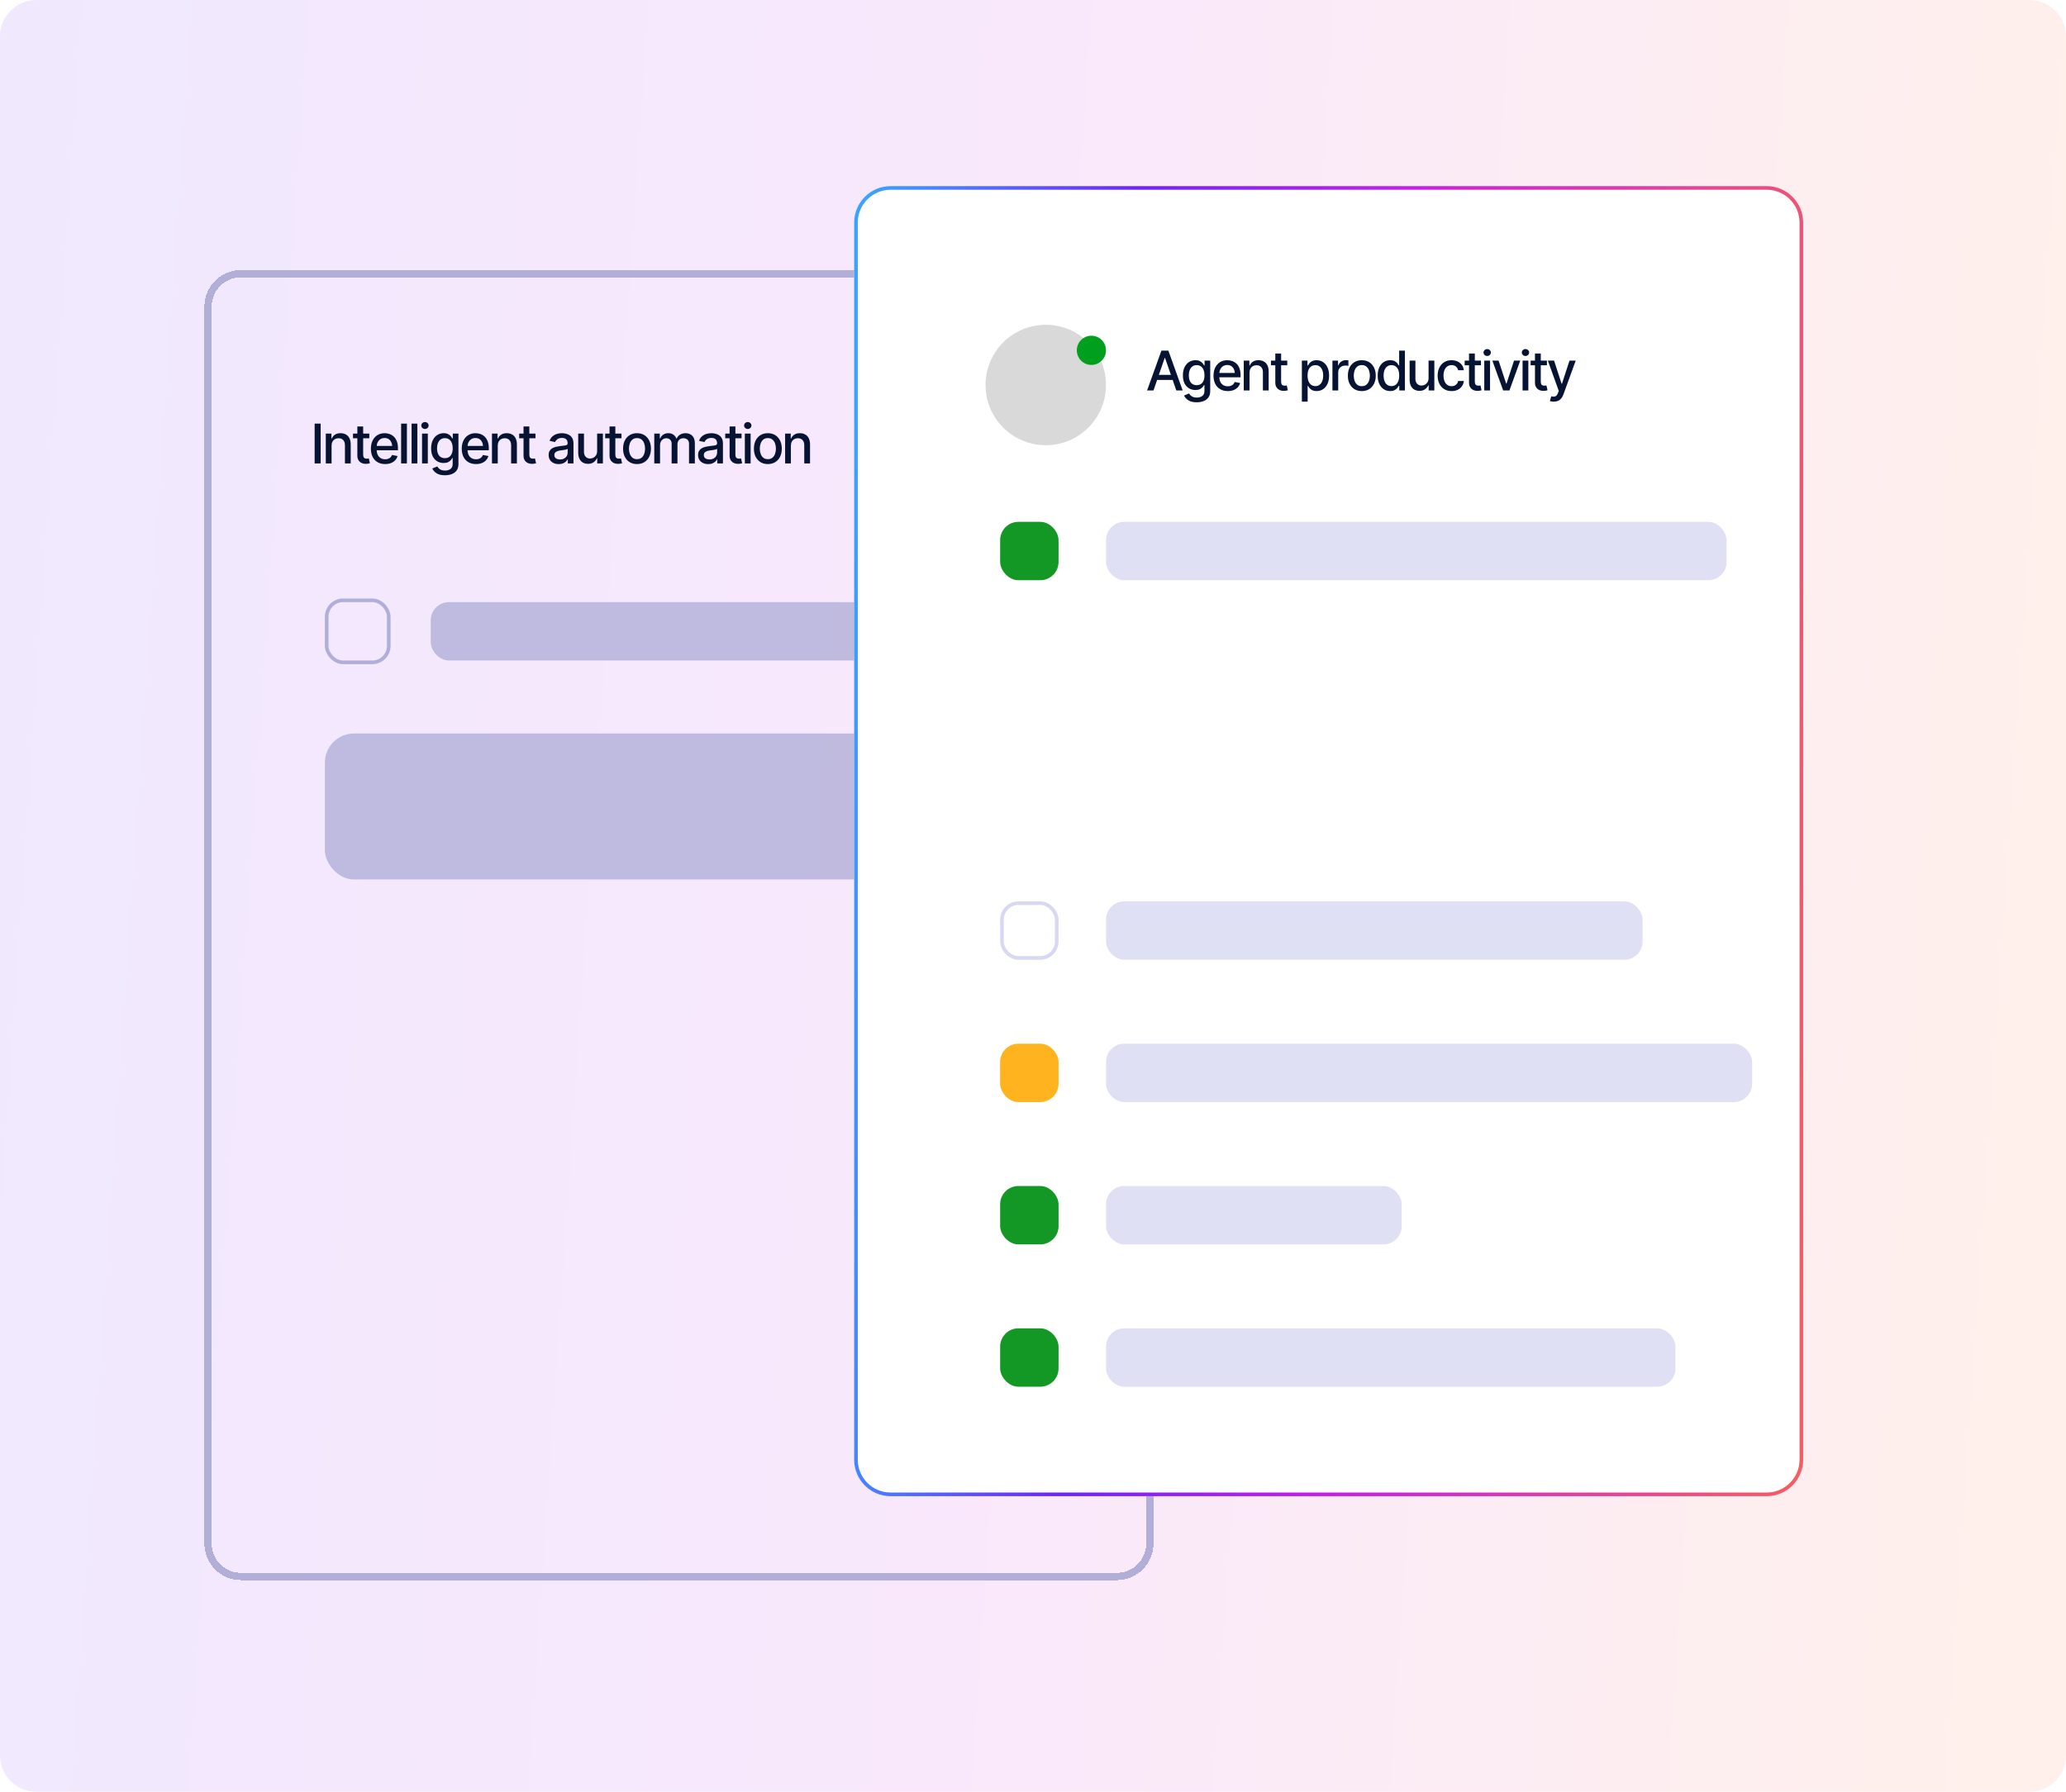 <svg width="566" height="491" viewBox="0 0 566 491" fill="none" xmlns="http://www.w3.org/2000/svg">
<path d="M0 10C0 4.477 4.477 0 10 0H556C561.523 0 566 4.477 566 10V481C566 486.523 561.523 491 556 491H10C4.477 491 0 486.523 0 481V10Z" fill="url(#paint0_linear_3006_1746)" fill-opacity="0.1"/>
<g filter="url(#filter0_d_3006_1746)">
<path d="M76 85H316C320.971 85 325 89.029 325 94V433C325 437.971 320.971 442 316 442H76C71.029 442 67 437.971 67 433V94C67 89.029 71.029 85 76 85Z" stroke="#B1AFD8" stroke-width="2" shape-rendering="crispEdges"/>
</g>
<rect opacity="0.8" x="89" y="201" width="214" height="40" rx="8" fill="#B1AFD8"/>
<rect opacity="0.8" x="118" y="165" width="156" height="16" rx="5" fill="#B1AFD8"/>
<g filter="url(#filter1_d_3006_1746)">
<path d="M244 71C244 65.477 248.477 61 254 61H494C499.523 61 504 65.477 504 71V410C504 415.523 499.523 420 494 420H254C248.477 420 244 415.523 244 410V71Z" fill="white"/>
<path d="M254 61.5H494C499.247 61.5 503.5 65.753 503.5 71V410C503.5 415.247 499.247 419.5 494 419.5H254C248.753 419.5 244.5 415.247 244.5 410V71C244.5 65.753 248.753 61.5 254 61.5Z" stroke="url(#paint1_linear_3006_1746)"/>
</g>
<circle cx="286.5" cy="105.5" r="16.5" fill="#D9D9D9"/>
<path d="M316.007 107H314.256L318.182 96.087H320.086L324.005 107H322.262L319.171 98.072H319.083L316.007 107ZM316.3 102.73H321.961V104.107H316.3V102.73ZM327.859 110.237C326.883 110.237 326.113 110.054 325.552 109.688C324.99 109.322 324.602 108.887 324.387 108.384L325.75 107.82C325.847 107.977 325.977 108.143 326.138 108.318C326.304 108.494 326.526 108.643 326.804 108.765C327.083 108.887 327.442 108.948 327.881 108.948C328.482 108.948 328.98 108.802 329.375 108.509C329.771 108.221 329.968 107.757 329.968 107.117V105.513H329.859C329.771 105.684 329.636 105.877 329.456 106.092C329.275 106.302 329.029 106.485 328.716 106.641C328.404 106.797 327.996 106.875 327.493 106.875C326.848 106.875 326.267 106.724 325.75 106.421C325.237 106.114 324.827 105.665 324.519 105.074C324.217 104.478 324.065 103.746 324.065 102.876C324.065 102.007 324.214 101.263 324.512 100.643C324.815 100.018 325.225 99.539 325.742 99.207C326.26 98.875 326.848 98.709 327.508 98.709C328.015 98.709 328.425 98.794 328.738 98.965C329.055 99.131 329.302 99.327 329.478 99.551C329.654 99.776 329.79 99.974 329.888 100.145H330.005V98.811H331.55V107.183C331.55 107.886 331.387 108.462 331.06 108.912C330.738 109.361 330.298 109.693 329.741 109.908C329.185 110.127 328.557 110.237 327.859 110.237ZM327.844 105.55C328.533 105.55 329.06 105.313 329.426 104.839C329.798 104.361 329.983 103.699 329.983 102.854C329.983 102.303 329.903 101.819 329.741 101.404C329.58 100.984 329.341 100.657 329.024 100.423C328.706 100.184 328.313 100.064 327.844 100.064C327.366 100.064 326.966 100.188 326.643 100.438C326.326 100.682 326.087 101.016 325.925 101.441C325.764 101.861 325.684 102.332 325.684 102.854C325.684 103.387 325.764 103.858 325.925 104.268C326.087 104.673 326.328 104.988 326.651 105.213C326.978 105.438 327.376 105.55 327.844 105.55ZM336.357 107.168C335.556 107.168 334.863 106.995 334.277 106.648C333.691 106.302 333.239 105.813 332.922 105.184C332.609 104.549 332.453 103.809 332.453 102.964C332.453 102.125 332.607 101.385 332.914 100.745C333.227 100.105 333.664 99.607 334.226 99.251C334.792 98.89 335.456 98.709 336.218 98.709C336.682 98.709 337.131 98.785 337.565 98.936C338 99.087 338.391 99.327 338.737 99.654C339.084 99.981 339.357 100.406 339.558 100.928C339.763 101.451 339.865 102.081 339.865 102.818V103.389H333.354V102.195H339.045L338.305 102.591C338.305 102.088 338.227 101.644 338.071 101.258C337.914 100.872 337.68 100.572 337.368 100.357C337.06 100.137 336.677 100.027 336.218 100.027C335.759 100.027 335.366 100.137 335.039 100.357C334.716 100.577 334.47 100.867 334.299 101.229C334.128 101.59 334.042 101.985 334.042 102.415V103.228C334.042 103.79 334.14 104.266 334.335 104.656C334.531 105.047 334.802 105.345 335.148 105.55C335.5 105.755 335.908 105.857 336.372 105.857C336.674 105.857 336.948 105.813 337.192 105.726C337.441 105.638 337.656 105.506 337.836 105.33C338.017 105.154 338.154 104.937 338.247 104.678L339.755 104.964C339.633 105.403 339.418 105.789 339.111 106.121C338.803 106.453 338.415 106.712 337.946 106.897C337.482 107.078 336.953 107.168 336.357 107.168ZM342.32 102.144V107H340.738V98.811H342.277V100.159H342.386C342.572 99.715 342.862 99.363 343.258 99.105C343.653 98.841 344.161 98.709 344.781 98.709C345.338 98.709 345.824 98.826 346.239 99.061C346.659 99.29 346.984 99.634 347.213 100.093C347.447 100.552 347.565 101.121 347.565 101.8V107H345.983V101.99C345.983 101.399 345.826 100.936 345.514 100.599C345.201 100.257 344.777 100.086 344.239 100.086C343.873 100.086 343.544 100.169 343.251 100.335C342.963 100.496 342.736 100.728 342.57 101.031C342.403 101.333 342.32 101.705 342.32 102.144ZM352.657 98.811V100.093H348.189V98.811H352.657ZM349.383 96.863H350.972V104.598C350.972 104.974 351.05 105.25 351.206 105.425C351.363 105.596 351.614 105.682 351.961 105.682C352.044 105.682 352.132 105.677 352.225 105.667C352.322 105.657 352.42 105.643 352.518 105.623L352.818 106.941C352.657 106.995 352.481 107.037 352.29 107.066C352.1 107.095 351.91 107.11 351.719 107.11C351.011 107.11 350.445 106.912 350.02 106.517C349.595 106.116 349.383 105.584 349.383 104.92V96.863ZM356.659 110.062V98.811H358.197V100.145H358.329C358.427 99.974 358.561 99.776 358.732 99.551C358.908 99.327 359.152 99.131 359.464 98.965C359.777 98.794 360.184 98.709 360.687 98.709C361.347 98.709 361.933 98.875 362.445 99.207C362.963 99.539 363.371 100.02 363.668 100.65C363.966 101.28 364.115 102.039 364.115 102.928C364.115 103.807 363.969 104.563 363.676 105.198C363.383 105.828 362.977 106.314 362.46 106.656C361.947 106.993 361.359 107.161 360.695 107.161C360.202 107.161 359.796 107.078 359.479 106.912C359.166 106.741 358.92 106.543 358.739 106.319C358.563 106.094 358.427 105.896 358.329 105.726H358.241V110.062H356.659ZM360.35 105.806C360.824 105.806 361.22 105.679 361.537 105.425C361.854 105.171 362.094 104.827 362.255 104.393C362.421 103.953 362.504 103.46 362.504 102.913C362.504 102.371 362.423 101.885 362.262 101.456C362.101 101.026 361.862 100.687 361.544 100.438C361.227 100.188 360.829 100.064 360.35 100.064C359.887 100.064 359.496 100.184 359.179 100.423C358.861 100.657 358.62 100.989 358.454 101.419C358.292 101.844 358.212 102.342 358.212 102.913C358.212 103.484 358.295 103.987 358.461 104.422C358.627 104.856 358.869 105.196 359.186 105.44C359.508 105.684 359.896 105.806 360.35 105.806ZM365.032 107V98.811H366.563V100.123H366.651C366.802 99.683 367.066 99.336 367.442 99.082C367.823 98.824 368.253 98.694 368.731 98.694C368.829 98.694 368.943 98.699 369.075 98.709C369.212 98.714 369.322 98.721 369.405 98.731V100.254C369.341 100.235 369.227 100.215 369.061 100.196C368.9 100.176 368.736 100.167 368.57 100.167C368.194 100.167 367.857 100.247 367.559 100.408C367.266 100.564 367.034 100.782 366.863 101.06C366.697 101.333 366.614 101.651 366.614 102.012V107H365.032ZM373.076 107.168C372.309 107.168 371.638 106.993 371.062 106.641C370.491 106.29 370.046 105.796 369.729 105.162C369.416 104.527 369.26 103.79 369.26 102.95C369.26 102.1 369.416 101.358 369.729 100.723C370.046 100.083 370.491 99.588 371.062 99.236C371.638 98.885 372.309 98.709 373.076 98.709C373.848 98.709 374.519 98.885 375.09 99.236C375.662 99.588 376.106 100.083 376.423 100.723C376.741 101.358 376.899 102.1 376.899 102.95C376.899 103.79 376.741 104.527 376.423 105.162C376.106 105.796 375.662 106.29 375.09 106.641C374.519 106.993 373.848 107.168 373.076 107.168ZM373.076 105.828C373.579 105.828 373.994 105.696 374.321 105.433C374.648 105.169 374.89 104.82 375.046 104.385C375.207 103.946 375.288 103.467 375.288 102.95C375.288 102.422 375.207 101.939 375.046 101.5C374.89 101.06 374.648 100.708 374.321 100.445C373.994 100.181 373.579 100.049 373.076 100.049C372.578 100.049 372.165 100.181 371.838 100.445C371.516 100.708 371.274 101.06 371.113 101.5C370.952 101.939 370.871 102.422 370.871 102.95C370.871 103.467 370.952 103.946 371.113 104.385C371.274 104.82 371.516 105.169 371.838 105.433C372.165 105.696 372.578 105.828 373.076 105.828ZM380.856 107.161C380.192 107.161 379.601 106.993 379.084 106.656C378.566 106.314 378.161 105.828 377.868 105.198C377.575 104.563 377.428 103.807 377.428 102.928C377.428 102.039 377.577 101.28 377.875 100.65C378.173 100.02 378.581 99.539 379.098 99.207C379.616 98.875 380.202 98.709 380.856 98.709C381.369 98.709 381.779 98.794 382.087 98.965C382.399 99.131 382.641 99.327 382.812 99.551C382.987 99.776 383.122 99.974 383.214 100.145H383.31V96.087H384.892V107H383.346V105.726H383.214C383.122 105.896 382.985 106.094 382.804 106.319C382.624 106.543 382.377 106.741 382.065 106.912C381.757 107.078 381.354 107.161 380.856 107.161ZM381.2 105.806C381.659 105.806 382.047 105.684 382.365 105.44C382.682 105.196 382.922 104.856 383.083 104.422C383.249 103.987 383.332 103.484 383.332 102.913C383.332 102.342 383.251 101.844 383.09 101.419C382.929 100.989 382.69 100.657 382.372 100.423C382.055 100.184 381.664 100.064 381.2 100.064C380.722 100.064 380.324 100.188 380.006 100.438C379.689 100.687 379.45 101.026 379.289 101.456C379.128 101.885 379.047 102.371 379.047 102.913C379.047 103.46 379.128 103.953 379.289 104.393C379.45 104.827 379.689 105.171 380.006 105.425C380.329 105.679 380.727 105.806 381.2 105.806ZM391.368 103.616V98.811H392.95V107H391.397V105.579H391.309C391.114 106.014 390.811 106.377 390.401 106.67C389.991 106.963 389.478 107.107 388.863 107.103C388.336 107.103 387.869 106.988 387.464 106.758C387.064 106.529 386.749 106.185 386.519 105.726C386.295 105.267 386.182 104.698 386.182 104.019V98.811H387.765V103.836C387.765 104.388 387.921 104.83 388.233 105.162C388.546 105.494 388.949 105.657 389.442 105.652C389.74 105.652 390.035 105.579 390.328 105.433C390.626 105.286 390.872 105.062 391.068 104.759C391.268 104.456 391.368 104.075 391.368 103.616ZM397.669 107.168C396.882 107.168 396.204 106.988 395.632 106.626C395.061 106.265 394.622 105.767 394.314 105.132C394.006 104.498 393.853 103.77 393.853 102.95C393.853 102.115 394.009 101.38 394.321 100.745C394.639 100.105 395.081 99.607 395.647 99.251C396.218 98.89 396.887 98.709 397.654 98.709C398.279 98.709 398.833 98.824 399.317 99.053C399.805 99.278 400.198 99.598 400.496 100.013C400.798 100.428 400.977 100.911 401.03 101.463H399.478C399.424 101.204 399.319 100.967 399.163 100.752C399.011 100.538 398.811 100.367 398.562 100.24C398.313 100.113 398.018 100.049 397.676 100.049C397.232 100.049 396.843 100.167 396.511 100.401C396.184 100.63 395.928 100.96 395.742 101.39C395.557 101.819 395.464 102.327 395.464 102.913C395.464 103.504 395.554 104.019 395.735 104.458C395.916 104.898 396.172 105.237 396.504 105.477C396.841 105.711 397.232 105.828 397.676 105.828C398.135 105.828 398.525 105.701 398.848 105.447C399.175 105.193 399.385 104.847 399.478 104.407H401.03C400.977 104.939 400.806 105.413 400.518 105.828C400.23 106.243 399.844 106.57 399.36 106.81C398.877 107.049 398.313 107.168 397.669 107.168ZM405.727 98.811V100.093H401.259V98.811H405.727ZM402.453 96.863H404.042V104.598C404.042 104.974 404.12 105.25 404.277 105.425C404.433 105.596 404.684 105.682 405.031 105.682C405.114 105.682 405.202 105.677 405.295 105.667C405.392 105.657 405.49 105.643 405.588 105.623L405.888 106.941C405.727 106.995 405.551 107.037 405.361 107.066C405.17 107.095 404.98 107.11 404.789 107.11C404.081 107.11 403.515 106.912 403.09 106.517C402.665 106.116 402.453 105.584 402.453 104.92V96.863ZM406.629 107V98.811H408.212V107H406.629ZM407.428 97.552C407.149 97.552 406.913 97.459 406.717 97.273C406.522 97.088 406.424 96.866 406.424 96.607C406.424 96.343 406.522 96.119 406.717 95.933C406.913 95.748 407.149 95.655 407.428 95.655C407.701 95.655 407.936 95.748 408.131 95.933C408.331 96.119 408.431 96.343 408.431 96.607C408.431 96.866 408.331 97.088 408.131 97.273C407.936 97.459 407.701 97.552 407.428 97.552ZM416.482 98.811L413.523 107H411.809L408.843 98.811H410.55L412.63 105.125H412.718L414.783 98.811H416.482ZM417.121 107V98.811H418.703V107H417.121ZM417.919 97.552C417.641 97.552 417.404 97.459 417.209 97.273C417.014 97.088 416.916 96.866 416.916 96.607C416.916 96.343 417.014 96.119 417.209 95.933C417.404 95.748 417.641 95.655 417.919 95.655C418.193 95.655 418.427 95.748 418.623 95.933C418.823 96.119 418.923 96.343 418.923 96.607C418.923 96.866 418.823 97.088 418.623 97.273C418.427 97.459 418.193 97.552 417.919 97.552ZM423.795 98.811V100.093H419.327V98.811H423.795ZM420.521 96.863H422.111V104.598C422.111 104.974 422.189 105.25 422.345 105.425C422.501 105.596 422.753 105.682 423.099 105.682C423.182 105.682 423.27 105.677 423.363 105.667C423.461 105.657 423.558 105.643 423.656 105.623L423.956 106.941C423.795 106.995 423.619 107.037 423.429 107.066C423.239 107.095 423.048 107.11 422.858 107.11C422.15 107.11 421.583 106.912 421.159 106.517C420.734 106.116 420.521 105.584 420.521 104.92V96.863ZM425.694 110.062C425.455 110.066 425.237 110.049 425.042 110.01C424.852 109.976 424.705 109.935 424.603 109.886L424.991 108.589L425.101 108.619C425.506 108.721 425.848 108.714 426.126 108.597C426.409 108.484 426.646 108.169 426.836 107.652L427.034 107.11L424.046 98.811H425.752L427.818 105.169H427.906L429.979 98.811H431.685L428.316 108.084C428.16 108.514 427.962 108.875 427.723 109.168C427.483 109.466 427.195 109.688 426.858 109.834C426.526 109.986 426.138 110.062 425.694 110.062Z" fill="#071332"/>
<path d="M87.848 116.087V127H86.2V116.087H87.848ZM90.838 122.144V127H89.256V118.812H90.794V120.159H90.904C91.09 119.715 91.38 119.363 91.776 119.104C92.171 118.841 92.679 118.709 93.299 118.709C93.856 118.709 94.341 118.826 94.757 119.061C95.177 119.29 95.501 119.634 95.731 120.093C95.965 120.552 96.082 121.121 96.082 121.8V127H94.5V121.99C94.5 121.399 94.344 120.936 94.031 120.599C93.719 120.257 93.294 120.086 92.757 120.086C92.391 120.086 92.061 120.169 91.768 120.335C91.48 120.496 91.253 120.728 91.087 121.031C90.921 121.333 90.838 121.705 90.838 122.144ZM101.174 118.812V120.093H96.707V118.812H101.174ZM97.9 116.863H99.49V124.598C99.49 124.974 99.568 125.25 99.724 125.425C99.88 125.596 100.132 125.682 100.478 125.682C100.561 125.682 100.649 125.677 100.742 125.667C100.84 125.657 100.937 125.643 101.035 125.623L101.335 126.941C101.174 126.995 100.998 127.037 100.808 127.066C100.618 127.095 100.427 127.11 100.237 127.11C99.529 127.11 98.962 126.912 98.538 126.517C98.113 126.116 97.9 125.584 97.9 124.92V116.863ZM105.512 127.168C104.711 127.168 104.018 126.995 103.432 126.648C102.846 126.302 102.394 125.813 102.077 125.184C101.764 124.549 101.608 123.809 101.608 122.964C101.608 122.125 101.762 121.385 102.07 120.745C102.382 120.105 102.819 119.607 103.381 119.251C103.947 118.89 104.611 118.709 105.373 118.709C105.837 118.709 106.286 118.785 106.72 118.936C107.155 119.087 107.546 119.327 107.892 119.654C108.239 119.981 108.512 120.406 108.713 120.928C108.918 121.451 109.02 122.081 109.02 122.818V123.389H102.509V122.195H108.2L107.46 122.591C107.46 122.088 107.382 121.644 107.226 121.258C107.07 120.872 106.835 120.572 106.523 120.357C106.215 120.137 105.832 120.027 105.373 120.027C104.914 120.027 104.521 120.137 104.194 120.357C103.871 120.577 103.625 120.867 103.454 121.229C103.283 121.59 103.197 121.985 103.197 122.415V123.228C103.197 123.79 103.295 124.266 103.49 124.656C103.686 125.047 103.957 125.345 104.303 125.55C104.655 125.755 105.063 125.857 105.527 125.857C105.829 125.857 106.103 125.813 106.347 125.726C106.596 125.638 106.811 125.506 106.991 125.33C107.172 125.154 107.309 124.937 107.402 124.678L108.91 124.964C108.788 125.403 108.573 125.789 108.266 126.121C107.958 126.453 107.57 126.712 107.101 126.897C106.637 127.078 106.108 127.168 105.512 127.168ZM111.476 116.087V127H109.893V116.087H111.476ZM114.341 116.087V127H112.759V116.087H114.341ZM115.624 127V118.812H117.206V127H115.624ZM116.423 117.552C116.144 117.552 115.908 117.459 115.712 117.273C115.517 117.088 115.419 116.866 115.419 116.607C115.419 116.343 115.517 116.119 115.712 115.933C115.908 115.748 116.144 115.655 116.423 115.655C116.696 115.655 116.931 115.748 117.126 115.933C117.326 116.119 117.426 116.343 117.426 116.607C117.426 116.866 117.326 117.088 117.126 117.273C116.931 117.459 116.696 117.552 116.423 117.552ZM121.903 130.237C120.926 130.237 120.157 130.054 119.596 129.688C119.034 129.322 118.646 128.887 118.431 128.384L119.794 127.82C119.891 127.977 120.021 128.143 120.182 128.318C120.348 128.494 120.57 128.643 120.848 128.765C121.127 128.887 121.486 128.948 121.925 128.948C122.526 128.948 123.024 128.802 123.419 128.509C123.815 128.221 124.012 127.757 124.012 127.117V125.513H123.902C123.815 125.684 123.68 125.877 123.5 126.092C123.319 126.302 123.072 126.485 122.76 126.641C122.447 126.797 122.04 126.875 121.537 126.875C120.892 126.875 120.311 126.724 119.794 126.421C119.281 126.114 118.871 125.665 118.563 125.074C118.26 124.478 118.109 123.746 118.109 122.876C118.109 122.007 118.258 121.263 118.556 120.643C118.859 120.018 119.269 119.539 119.786 119.207C120.304 118.875 120.892 118.709 121.551 118.709C122.059 118.709 122.469 118.794 122.782 118.965C123.099 119.131 123.346 119.327 123.522 119.551C123.697 119.776 123.834 119.974 123.932 120.145H124.049V118.812H125.594V127.183C125.594 127.886 125.431 128.462 125.104 128.912C124.781 129.361 124.342 129.693 123.785 129.908C123.229 130.127 122.601 130.237 121.903 130.237ZM121.888 125.55C122.577 125.55 123.104 125.313 123.47 124.839C123.841 124.361 124.027 123.699 124.027 122.854C124.027 122.303 123.946 121.819 123.785 121.404C123.624 120.984 123.385 120.657 123.068 120.423C122.75 120.184 122.357 120.064 121.888 120.064C121.41 120.064 121.009 120.188 120.687 120.438C120.37 120.682 120.131 121.016 119.969 121.441C119.808 121.861 119.728 122.332 119.728 122.854C119.728 123.387 119.808 123.858 119.969 124.268C120.131 124.673 120.372 124.988 120.694 125.213C121.022 125.438 121.42 125.55 121.888 125.55ZM130.401 127.168C129.6 127.168 128.907 126.995 128.321 126.648C127.735 126.302 127.283 125.813 126.966 125.184C126.653 124.549 126.497 123.809 126.497 122.964C126.497 122.125 126.651 121.385 126.958 120.745C127.271 120.105 127.708 119.607 128.269 119.251C128.836 118.89 129.5 118.709 130.262 118.709C130.725 118.709 131.175 118.785 131.609 118.936C132.044 119.087 132.434 119.327 132.781 119.654C133.128 119.981 133.401 120.406 133.601 120.928C133.807 121.451 133.909 122.081 133.909 122.818V123.389H127.398V122.195H133.089L132.349 122.591C132.349 122.088 132.271 121.644 132.115 121.258C131.958 120.872 131.724 120.572 131.412 120.357C131.104 120.137 130.721 120.027 130.262 120.027C129.803 120.027 129.41 120.137 129.082 120.357C128.76 120.577 128.514 120.867 128.343 121.229C128.172 121.59 128.086 121.985 128.086 122.415V123.228C128.086 123.79 128.184 124.266 128.379 124.656C128.575 125.047 128.846 125.345 129.192 125.55C129.544 125.755 129.952 125.857 130.415 125.857C130.718 125.857 130.992 125.813 131.236 125.726C131.485 125.638 131.7 125.506 131.88 125.33C132.061 125.154 132.198 124.937 132.29 124.678L133.799 124.964C133.677 125.403 133.462 125.789 133.155 126.121C132.847 126.453 132.459 126.712 131.99 126.897C131.526 127.078 130.996 127.168 130.401 127.168ZM136.364 122.144V127H134.782V118.812H136.32V120.159H136.43C136.616 119.715 136.906 119.363 137.302 119.104C137.697 118.841 138.205 118.709 138.825 118.709C139.382 118.709 139.868 118.826 140.283 119.061C140.703 119.29 141.027 119.634 141.257 120.093C141.491 120.552 141.609 121.121 141.609 121.8V127H140.027V121.99C140.027 121.399 139.87 120.936 139.558 120.599C139.245 120.257 138.82 120.086 138.283 120.086C137.917 120.086 137.588 120.169 137.295 120.335C137.006 120.496 136.779 120.728 136.613 121.031C136.447 121.333 136.364 121.705 136.364 122.144ZM146.701 118.812V120.093H142.233V118.812H146.701ZM143.427 116.863H145.016V124.598C145.016 124.974 145.094 125.25 145.25 125.425C145.407 125.596 145.658 125.682 146.005 125.682C146.088 125.682 146.176 125.677 146.268 125.667C146.366 125.657 146.464 125.643 146.561 125.623L146.862 126.941C146.701 126.995 146.525 127.037 146.334 127.066C146.144 127.095 145.953 127.11 145.763 127.11C145.055 127.11 144.489 126.912 144.064 126.517C143.639 126.116 143.427 125.584 143.427 124.92V116.863ZM153.076 127.176C152.558 127.176 152.09 127.081 151.67 126.89C151.25 126.695 150.918 126.412 150.674 126.041C150.43 125.669 150.307 125.218 150.307 124.686C150.307 124.222 150.395 123.843 150.571 123.55C150.752 123.252 150.994 123.016 151.296 122.84C151.599 122.664 151.936 122.532 152.307 122.444C152.678 122.356 153.059 122.288 153.45 122.239C153.943 122.186 154.341 122.139 154.643 122.1C154.946 122.061 155.166 122 155.303 121.917C155.444 121.829 155.515 121.69 155.515 121.5V121.463C155.515 120.999 155.383 120.64 155.119 120.386C154.861 120.132 154.475 120.005 153.962 120.005C153.43 120.005 153.008 120.123 152.695 120.357C152.388 120.586 152.175 120.848 152.058 121.141L150.557 120.796C150.737 120.298 150.998 119.898 151.34 119.595C151.687 119.288 152.082 119.063 152.527 118.921C152.976 118.78 153.445 118.709 153.933 118.709C154.26 118.709 154.607 118.748 154.973 118.826C155.339 118.899 155.683 119.039 156.006 119.244C156.333 119.444 156.599 119.732 156.804 120.108C157.009 120.484 157.112 120.97 157.112 121.565V127H155.552V125.879H155.493C155.395 126.08 155.242 126.28 155.032 126.48C154.827 126.68 154.563 126.846 154.241 126.978C153.918 127.11 153.53 127.176 153.076 127.176ZM153.42 125.901C153.865 125.901 154.243 125.816 154.556 125.645C154.868 125.469 155.107 125.24 155.273 124.957C155.439 124.673 155.522 124.373 155.522 124.056V122.994C155.464 123.047 155.354 123.099 155.193 123.147C155.032 123.196 154.848 123.238 154.643 123.272C154.438 123.306 154.238 123.338 154.043 123.367C153.848 123.392 153.684 123.411 153.552 123.426C153.244 123.47 152.964 123.538 152.71 123.631C152.456 123.719 152.251 123.851 152.095 124.026C151.943 124.197 151.868 124.424 151.868 124.708C151.868 125.103 152.014 125.401 152.307 125.601C152.6 125.801 152.971 125.901 153.42 125.901ZM163.588 123.616V118.812H165.17V127H163.617V125.579H163.529C163.334 126.014 163.031 126.377 162.621 126.67C162.211 126.963 161.698 127.107 161.083 127.103C160.556 127.103 160.089 126.988 159.684 126.758C159.284 126.529 158.969 126.185 158.739 125.726C158.515 125.267 158.402 124.698 158.402 124.019V118.812H159.984V123.836C159.984 124.388 160.141 124.83 160.453 125.162C160.766 125.494 161.169 125.657 161.662 125.652C161.96 125.652 162.255 125.579 162.548 125.433C162.846 125.286 163.092 125.062 163.288 124.759C163.488 124.456 163.588 124.075 163.588 123.616ZM170.262 118.812V120.093H165.794V118.812H170.262ZM166.988 116.863H168.577V124.598C168.577 124.974 168.656 125.25 168.812 125.425C168.968 125.596 169.22 125.682 169.566 125.682C169.649 125.682 169.737 125.677 169.83 125.667C169.928 125.657 170.025 125.643 170.123 125.623L170.423 126.941C170.262 126.995 170.086 127.037 169.896 127.066C169.705 127.095 169.515 127.11 169.325 127.11C168.617 127.11 168.05 126.912 167.625 126.517C167.201 126.116 166.988 125.584 166.988 124.92V116.863ZM174.512 127.168C173.745 127.168 173.074 126.993 172.498 126.641C171.926 126.29 171.482 125.796 171.165 125.162C170.852 124.527 170.696 123.79 170.696 122.95C170.696 122.1 170.852 121.358 171.165 120.723C171.482 120.083 171.926 119.588 172.498 119.236C173.074 118.885 173.745 118.709 174.512 118.709C175.283 118.709 175.955 118.885 176.526 119.236C177.097 119.588 177.542 120.083 177.859 120.723C178.176 121.358 178.335 122.1 178.335 122.95C178.335 123.79 178.176 124.527 177.859 125.162C177.542 125.796 177.097 126.29 176.526 126.641C175.955 126.993 175.283 127.168 174.512 127.168ZM174.512 125.828C175.015 125.828 175.43 125.696 175.757 125.433C176.084 125.169 176.326 124.82 176.482 124.385C176.643 123.946 176.724 123.467 176.724 122.95C176.724 122.422 176.643 121.939 176.482 121.5C176.326 121.06 176.084 120.708 175.757 120.445C175.43 120.181 175.015 120.049 174.512 120.049C174.014 120.049 173.601 120.181 173.274 120.445C172.952 120.708 172.71 121.06 172.549 121.5C172.388 121.939 172.307 122.422 172.307 122.95C172.307 123.467 172.388 123.946 172.549 124.385C172.71 124.82 172.952 125.169 173.274 125.433C173.601 125.696 174.014 125.828 174.512 125.828ZM179.245 127V118.812H180.761V120.159H180.871C181.042 119.705 181.32 119.351 181.706 119.097C182.097 118.838 182.56 118.709 183.097 118.709C183.644 118.709 184.101 118.838 184.467 119.097C184.838 119.351 185.114 119.705 185.295 120.159H185.383C185.578 119.715 185.888 119.363 186.313 119.104C186.738 118.841 187.243 118.709 187.829 118.709C188.571 118.709 189.179 118.943 189.653 119.412C190.126 119.876 190.363 120.577 190.363 121.514V127H188.766V121.661C188.766 121.104 188.615 120.704 188.312 120.459C188.01 120.21 187.648 120.086 187.228 120.086C186.711 120.086 186.308 120.247 186.02 120.569C185.737 120.887 185.595 121.29 185.595 121.778V127H183.998V121.558C183.998 121.114 183.862 120.757 183.588 120.489C183.315 120.22 182.956 120.086 182.512 120.086C182.209 120.086 181.928 120.167 181.669 120.328C181.415 120.484 181.21 120.704 181.054 120.987C180.903 121.265 180.827 121.587 180.827 121.954V127H179.245ZM194.02 127.176C193.502 127.176 193.033 127.081 192.613 126.89C192.193 126.695 191.861 126.412 191.617 126.041C191.373 125.669 191.251 125.218 191.251 124.686C191.251 124.222 191.339 123.843 191.515 123.55C191.695 123.252 191.937 123.016 192.24 122.84C192.543 122.664 192.879 122.532 193.251 122.444C193.622 122.356 194.002 122.288 194.393 122.239C194.886 122.186 195.284 122.139 195.587 122.1C195.89 122.061 196.109 122 196.246 121.917C196.388 121.829 196.459 121.69 196.459 121.5V121.463C196.459 120.999 196.327 120.64 196.063 120.386C195.804 120.132 195.419 120.005 194.906 120.005C194.374 120.005 193.951 120.123 193.639 120.357C193.331 120.586 193.119 120.848 193.002 121.141L191.5 120.796C191.681 120.298 191.942 119.898 192.284 119.595C192.63 119.288 193.026 119.063 193.47 118.921C193.919 118.78 194.388 118.709 194.877 118.709C195.204 118.709 195.55 118.748 195.917 118.826C196.283 118.899 196.627 119.039 196.949 119.244C197.276 119.444 197.543 119.732 197.748 120.108C197.953 120.484 198.055 120.97 198.055 121.565V127H196.495V125.879H196.437C196.339 126.08 196.185 126.28 195.975 126.48C195.77 126.68 195.506 126.846 195.184 126.978C194.862 127.11 194.474 127.176 194.02 127.176ZM194.364 125.901C194.808 125.901 195.187 125.816 195.499 125.645C195.812 125.469 196.051 125.24 196.217 124.957C196.383 124.673 196.466 124.373 196.466 124.056V122.994C196.407 123.047 196.297 123.099 196.136 123.147C195.975 123.196 195.792 123.238 195.587 123.272C195.382 123.306 195.182 123.338 194.986 123.367C194.791 123.392 194.627 123.411 194.496 123.426C194.188 123.47 193.907 123.538 193.653 123.631C193.399 123.719 193.194 123.851 193.038 124.026C192.887 124.197 192.811 124.424 192.811 124.708C192.811 125.103 192.958 125.401 193.251 125.601C193.544 125.801 193.915 125.901 194.364 125.901ZM203.155 118.812V120.093H198.687V118.812H203.155ZM199.881 116.863H201.47V124.598C201.47 124.974 201.548 125.25 201.704 125.425C201.861 125.596 202.112 125.682 202.459 125.682C202.542 125.682 202.63 125.677 202.722 125.667C202.82 125.657 202.918 125.643 203.015 125.623L203.316 126.941C203.155 126.995 202.979 127.037 202.788 127.066C202.598 127.095 202.408 127.11 202.217 127.11C201.509 127.11 200.943 126.912 200.518 126.517C200.093 126.116 199.881 125.584 199.881 124.92V116.863ZM204.057 127V118.812H205.639V127H204.057ZM204.856 117.552C204.577 117.552 204.34 117.459 204.145 117.273C203.95 117.088 203.852 116.866 203.852 116.607C203.852 116.343 203.95 116.119 204.145 115.933C204.34 115.748 204.577 115.655 204.856 115.655C205.129 115.655 205.363 115.748 205.559 115.933C205.759 116.119 205.859 116.343 205.859 116.607C205.859 116.866 205.759 117.088 205.559 117.273C205.363 117.459 205.129 117.552 204.856 117.552ZM210.358 127.168C209.591 127.168 208.92 126.993 208.344 126.641C207.772 126.29 207.328 125.796 207.011 125.162C206.698 124.527 206.542 123.79 206.542 122.95C206.542 122.1 206.698 121.358 207.011 120.723C207.328 120.083 207.772 119.588 208.344 119.236C208.92 118.885 209.591 118.709 210.358 118.709C211.129 118.709 211.801 118.885 212.372 119.236C212.943 119.588 213.387 120.083 213.705 120.723C214.022 121.358 214.181 122.1 214.181 122.95C214.181 123.79 214.022 124.527 213.705 125.162C213.387 125.796 212.943 126.29 212.372 126.641C211.801 126.993 211.129 127.168 210.358 127.168ZM210.358 125.828C210.861 125.828 211.276 125.696 211.603 125.433C211.93 125.169 212.172 124.82 212.328 124.385C212.489 123.946 212.57 123.467 212.57 122.95C212.57 122.422 212.489 121.939 212.328 121.5C212.172 121.06 211.93 120.708 211.603 120.445C211.276 120.181 210.861 120.049 210.358 120.049C209.86 120.049 209.447 120.181 209.12 120.445C208.798 120.708 208.556 121.06 208.395 121.5C208.234 121.939 208.153 122.422 208.153 122.95C208.153 123.467 208.234 123.946 208.395 124.385C208.556 124.82 208.798 125.169 209.12 125.433C209.447 125.696 209.86 125.828 210.358 125.828ZM216.673 122.144V127H215.091V118.812H216.629V120.159H216.739C216.924 119.715 217.215 119.363 217.61 119.104C218.006 118.841 218.514 118.709 219.134 118.709C219.69 118.709 220.176 118.826 220.591 119.061C221.011 119.29 221.336 119.634 221.565 120.093C221.8 120.552 221.917 121.121 221.917 121.8V127H220.335V121.99C220.335 121.399 220.179 120.936 219.866 120.599C219.554 120.257 219.129 120.086 218.592 120.086C218.226 120.086 217.896 120.169 217.603 120.335C217.315 120.496 217.088 120.728 216.922 121.031C216.756 121.333 216.673 121.705 216.673 122.144Z" fill="#071332"/>
<rect opacity="0.8" x="303" y="143" width="170" height="16" rx="5" fill="#D8D8F2"/>
<rect opacity="0.8" x="303" y="247" width="147" height="16" rx="5" fill="#D8D8F2"/>
<rect opacity="0.8" x="303" y="286" width="177" height="16" rx="5" fill="#D8D8F2"/>
<rect opacity="0.8" x="303" y="325" width="81" height="16" rx="5" fill="#D8D8F2"/>
<rect opacity="0.8" x="303" y="364" width="156" height="16" rx="5" fill="#D8D8F2"/>
<circle cx="299" cy="96" r="4" fill="#009F1D"/>
<rect x="274" y="143" width="16" height="16" rx="5" fill="#149825"/>
<rect x="274.5" y="247.5" width="15" height="15" rx="4.5" stroke="#D8D8F2"/>
<rect x="274" y="286" width="16" height="16" rx="5" fill="#FFB31F"/>
<rect x="274" y="325" width="16" height="16" rx="5" fill="#149825"/>
<rect x="89.5" y="164.5" width="17" height="17" rx="4.5" stroke="#B1AFD8"/>
<rect x="274" y="364" width="16" height="16" rx="5" fill="#149825"/>
<defs>
<filter id="filter0_d_3006_1746" x="25.7" y="43.7" width="320.6" height="419.6" filterUnits="userSpaceOnUse" color-interpolation-filters="sRGB">
<feFlood flood-opacity="0" result="BackgroundImageFix"/>
<feColorMatrix in="SourceAlpha" type="matrix" values="0 0 0 0 0 0 0 0 0 0 0 0 0 0 0 0 0 0 127 0" result="hardAlpha"/>
<feOffset dx="-10" dy="-10"/>
<feGaussianBlur stdDeviation="15.15"/>
<feComposite in2="hardAlpha" operator="out"/>
<feColorMatrix type="matrix" values="0 0 0 0 0.033 0 0 0 0 0.18 0 0 0 0 0.615 0 0 0 0.18 0"/>
<feBlend mode="normal" in2="BackgroundImageFix" result="effect1_dropShadow_3006_1746"/>
<feBlend mode="normal" in="SourceGraphic" in2="effect1_dropShadow_3006_1746" result="shape"/>
</filter>
<filter id="filter1_d_3006_1746" x="203.7" y="20.7" width="320.6" height="419.6" filterUnits="userSpaceOnUse" color-interpolation-filters="sRGB">
<feFlood flood-opacity="0" result="BackgroundImageFix"/>
<feColorMatrix in="SourceAlpha" type="matrix" values="0 0 0 0 0 0 0 0 0 0 0 0 0 0 0 0 0 0 127 0" result="hardAlpha"/>
<feOffset dx="-10" dy="-10"/>
<feGaussianBlur stdDeviation="15.15"/>
<feComposite in2="hardAlpha" operator="out"/>
<feColorMatrix type="matrix" values="0 0 0 0 0.033 0 0 0 0 0.18 0 0 0 0 0.615 0 0 0 0.18 0"/>
<feBlend mode="normal" in2="BackgroundImageFix" result="effect1_dropShadow_3006_1746"/>
<feBlend mode="normal" in="SourceGraphic" in2="effect1_dropShadow_3006_1746" result="shape"/>
</filter>
<linearGradient id="paint0_linear_3006_1746" x1="1.09814e-06" y1="103.475" x2="556.528" y2="141.074" gradientUnits="userSpaceOnUse">
<stop stop-color="#6E24FB"/>
<stop offset="0.489" stop-color="#C61EE8"/>
<stop offset="1" stop-color="#FF6948"/>
</linearGradient>
<linearGradient id="paint1_linear_3006_1746" x1="244" y1="136.657" x2="543.062" y2="154.276" gradientUnits="userSpaceOnUse">
<stop stop-color="#3CA1FF"/>
<stop offset="0.245" stop-color="#6E24FB"/>
<stop offset="0.489" stop-color="#C61EE8"/>
<stop offset="1" stop-color="#FF6948"/>
</linearGradient>
</defs>
</svg>

